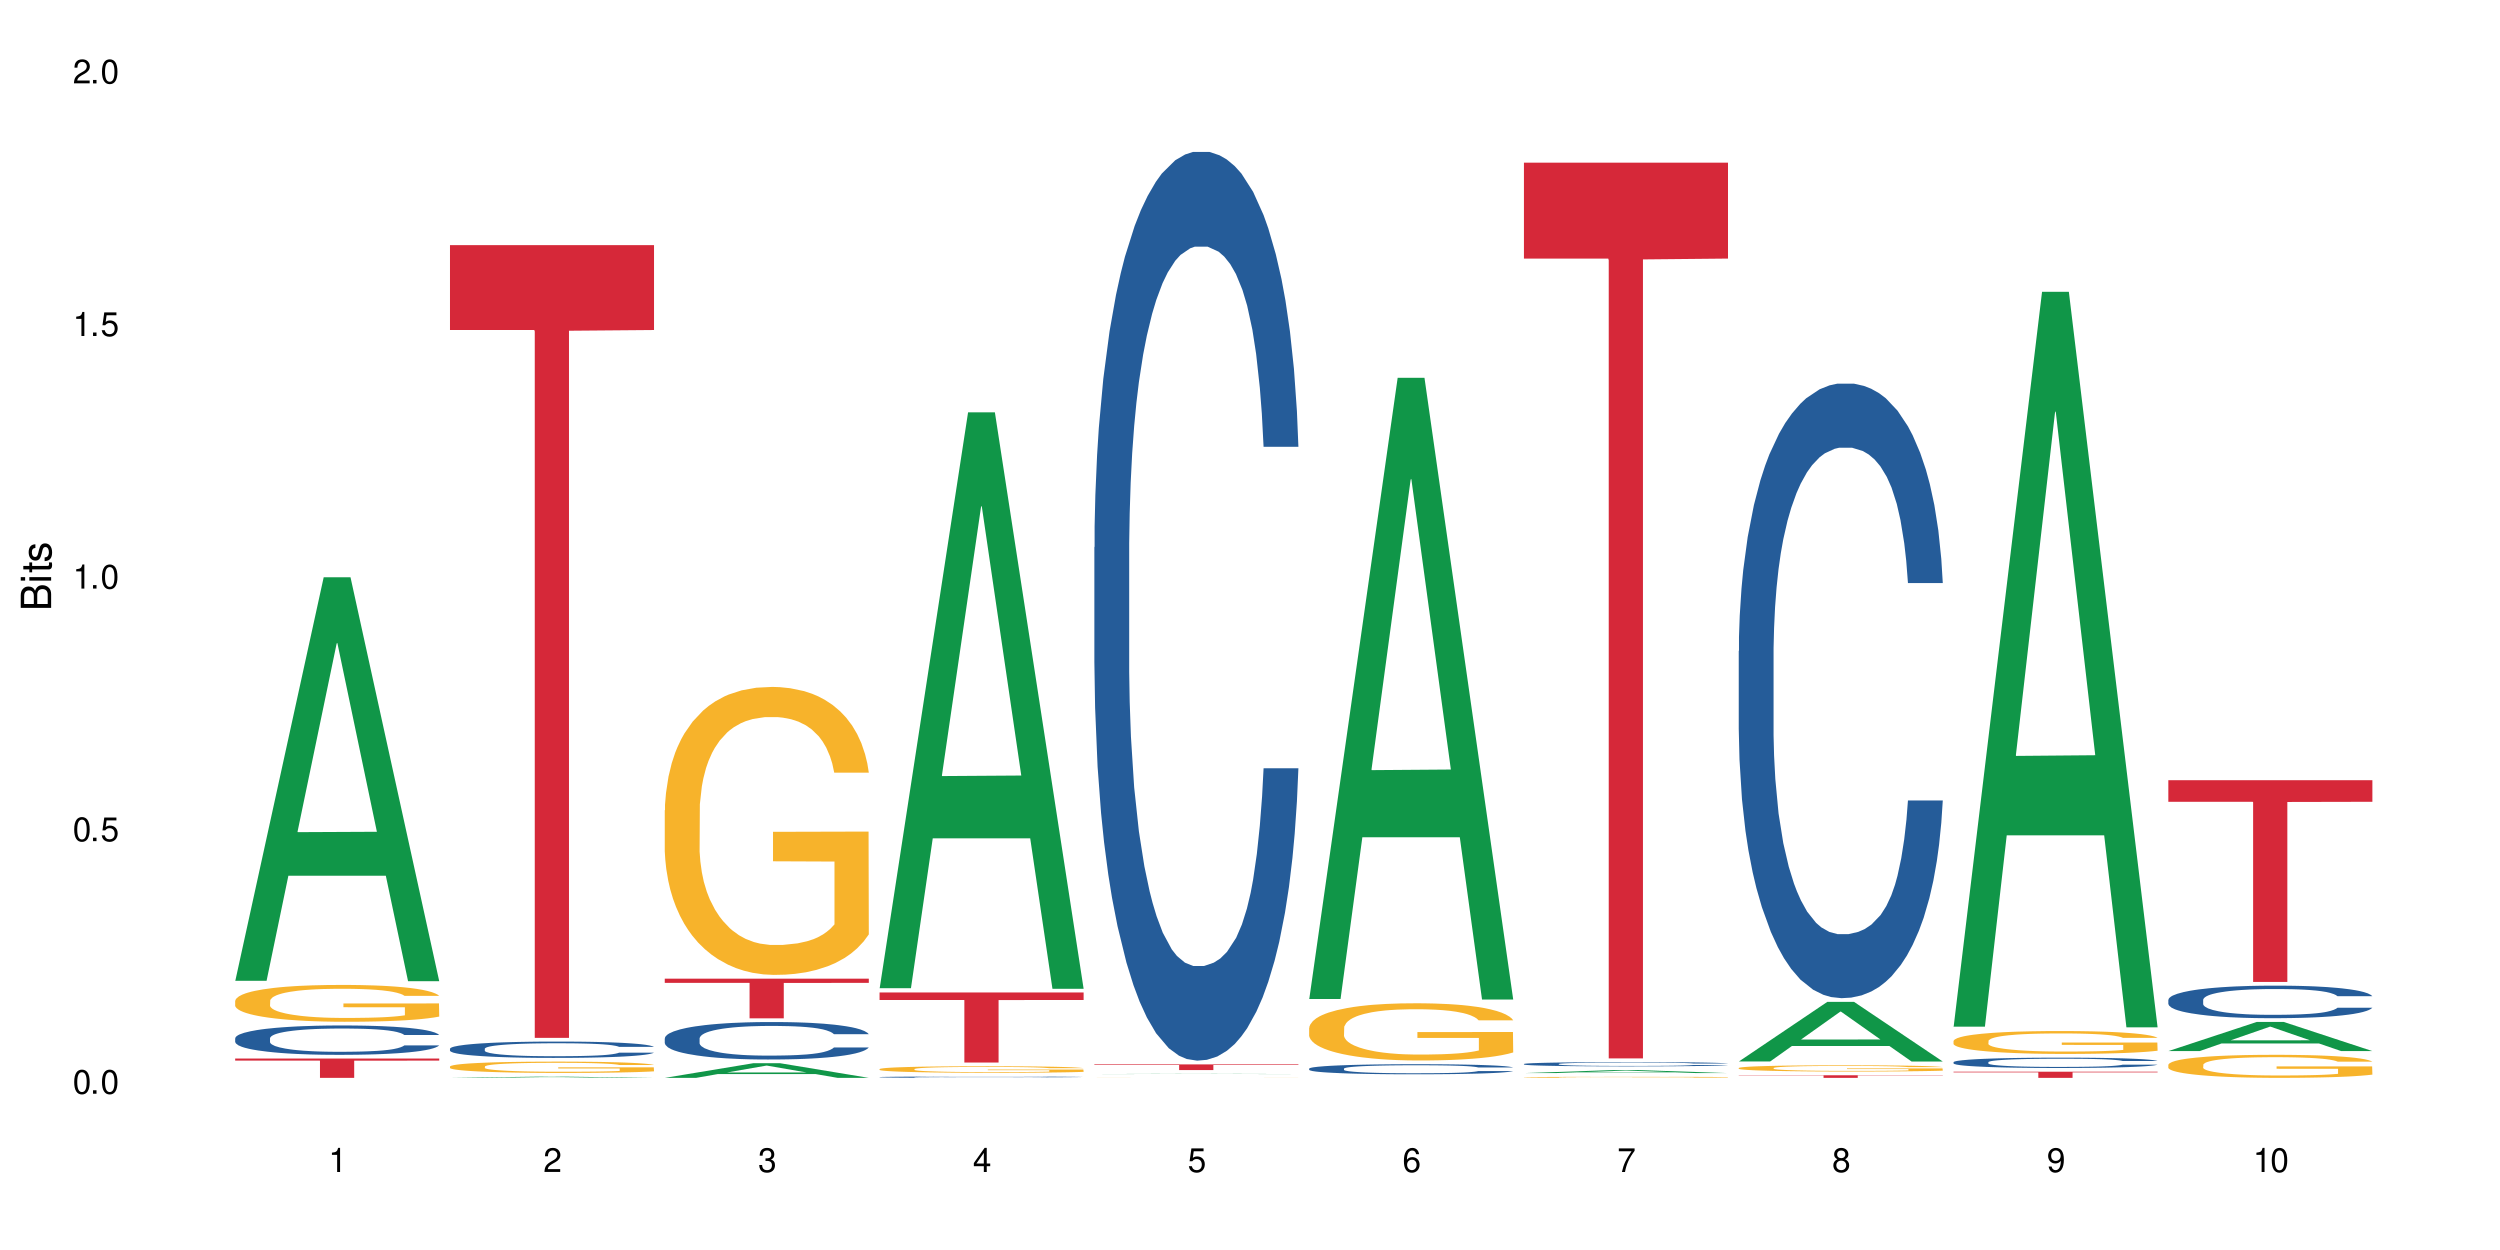 <?xml version="1.0" encoding="UTF-8"?>
<svg xmlns="http://www.w3.org/2000/svg" xmlns:xlink="http://www.w3.org/1999/xlink" width="720" height="360" viewBox="0 0 720 360">
<defs>
<g>
<g id="glyph-0-0">
</g>
<g id="glyph-0-1">
<path d="M 2.641 -6.938 C 2 -6.938 1.422 -6.656 1.078 -6.172 C 0.641 -5.562 0.406 -4.641 0.406 -3.359 C 0.406 -1.016 1.188 0.219 2.641 0.219 C 4.078 0.219 4.859 -1.016 4.859 -3.297 C 4.859 -4.641 4.656 -5.547 4.203 -6.172 C 3.844 -6.656 3.281 -6.938 2.641 -6.938 Z M 2.641 -6.188 C 3.547 -6.188 4 -5.25 4 -3.375 C 4 -1.406 3.562 -0.484 2.625 -0.484 C 1.734 -0.484 1.281 -1.438 1.281 -3.344 C 1.281 -5.25 1.734 -6.188 2.641 -6.188 Z M 2.641 -6.188 "/>
</g>
<g id="glyph-0-2">
<path d="M 1.828 -1 L 0.828 -1 L 0.828 0 L 1.828 0 Z M 1.828 -1 "/>
</g>
<g id="glyph-0-3">
<path d="M 4.562 -6.797 L 1.062 -6.797 L 0.547 -3.094 L 1.328 -3.094 C 1.719 -3.562 2.047 -3.734 2.578 -3.734 C 3.484 -3.734 4.062 -3.109 4.062 -2.094 C 4.062 -1.125 3.484 -0.531 2.578 -0.531 C 1.828 -0.531 1.375 -0.906 1.188 -1.672 L 0.328 -1.672 C 0.453 -1.109 0.547 -0.844 0.75 -0.594 C 1.125 -0.078 1.828 0.219 2.594 0.219 C 3.969 0.219 4.922 -0.781 4.922 -2.219 C 4.922 -3.562 4.031 -4.484 2.719 -4.484 C 2.25 -4.484 1.859 -4.359 1.469 -4.062 L 1.734 -5.969 L 4.562 -5.969 Z M 4.562 -6.797 "/>
</g>
<g id="glyph-0-4">
<path d="M 2.484 -4.938 L 2.484 0 L 3.328 0 L 3.328 -6.938 L 2.766 -6.938 C 2.469 -5.875 2.281 -5.734 0.984 -5.562 L 0.984 -4.938 Z M 2.484 -4.938 "/>
</g>
<g id="glyph-0-5">
<path d="M 4.859 -0.828 L 1.281 -0.828 C 1.359 -1.406 1.672 -1.781 2.5 -2.281 L 3.469 -2.828 C 4.406 -3.344 4.906 -4.062 4.906 -4.906 C 4.906 -5.484 4.672 -6.031 4.266 -6.406 C 3.859 -6.766 3.375 -6.938 2.719 -6.938 C 1.859 -6.938 1.219 -6.625 0.844 -6.031 C 0.609 -5.672 0.5 -5.234 0.484 -4.531 L 1.328 -4.531 C 1.359 -5.016 1.406 -5.281 1.531 -5.516 C 1.75 -5.938 2.188 -6.203 2.703 -6.203 C 3.469 -6.203 4.031 -5.641 4.031 -4.891 C 4.031 -4.344 3.719 -3.859 3.125 -3.516 L 2.234 -3 C 0.812 -2.172 0.406 -1.531 0.328 -0.016 L 4.859 -0.016 Z M 4.859 -0.828 "/>
</g>
<g id="glyph-0-6">
<path d="M 2.125 -3.188 L 2.578 -3.188 C 3.5 -3.188 3.984 -2.766 3.984 -1.922 C 3.984 -1.062 3.469 -0.531 2.594 -0.531 C 1.656 -0.531 1.203 -1 1.156 -2.016 L 0.312 -2.016 C 0.344 -1.453 0.438 -1.094 0.609 -0.781 C 0.953 -0.109 1.625 0.219 2.547 0.219 C 3.953 0.219 4.859 -0.625 4.859 -1.938 C 4.859 -2.828 4.516 -3.297 3.703 -3.594 C 4.344 -3.844 4.656 -4.328 4.656 -5.031 C 4.656 -6.219 3.875 -6.938 2.578 -6.938 C 1.203 -6.938 0.484 -6.172 0.453 -4.703 L 1.297 -4.703 C 1.312 -5.125 1.344 -5.359 1.453 -5.578 C 1.641 -5.969 2.062 -6.203 2.594 -6.203 C 3.344 -6.203 3.797 -5.75 3.797 -5 C 3.797 -4.516 3.609 -4.219 3.25 -4.047 C 3.016 -3.953 2.703 -3.922 2.125 -3.906 Z M 2.125 -3.188 "/>
</g>
<g id="glyph-0-7">
<path d="M 3.141 -1.672 L 3.141 0 L 3.984 0 L 3.984 -1.672 L 4.984 -1.672 L 4.984 -2.438 L 3.984 -2.438 L 3.984 -6.938 L 3.359 -6.938 L 0.266 -2.578 L 0.266 -1.672 Z M 3.141 -2.438 L 1 -2.438 L 3.141 -5.5 Z M 3.141 -2.438 "/>
</g>
<g id="glyph-0-8">
<path d="M 4.781 -5.125 C 4.609 -6.266 3.891 -6.938 2.844 -6.938 C 2.094 -6.938 1.422 -6.578 1.031 -5.953 C 0.594 -5.266 0.406 -4.422 0.406 -3.172 C 0.406 -2 0.578 -1.25 0.984 -0.641 C 1.359 -0.078 1.953 0.219 2.703 0.219 C 3.984 0.219 4.922 -0.75 4.922 -2.094 C 4.922 -3.375 4.062 -4.281 2.844 -4.281 C 2.172 -4.281 1.641 -4.031 1.281 -3.516 C 1.281 -5.234 1.828 -6.188 2.797 -6.188 C 3.391 -6.188 3.797 -5.797 3.938 -5.125 Z M 2.734 -3.531 C 3.547 -3.531 4.062 -2.953 4.062 -2.031 C 4.062 -1.156 3.484 -0.531 2.703 -0.531 C 1.922 -0.531 1.328 -1.188 1.328 -2.078 C 1.328 -2.938 1.906 -3.531 2.734 -3.531 Z M 2.734 -3.531 "/>
</g>
<g id="glyph-0-9">
<path d="M 4.984 -6.797 L 0.438 -6.797 L 0.438 -5.969 L 4.109 -5.969 C 2.5 -3.656 1.828 -2.234 1.328 0 L 2.219 0 C 2.594 -2.172 3.453 -4.047 4.984 -6.094 Z M 4.984 -6.797 "/>
</g>
<g id="glyph-0-10">
<path d="M 3.75 -3.656 C 4.469 -4.094 4.688 -4.438 4.688 -5.078 C 4.688 -6.172 3.844 -6.938 2.641 -6.938 C 1.438 -6.938 0.594 -6.172 0.594 -5.094 C 0.594 -4.438 0.812 -4.094 1.516 -3.656 C 0.734 -3.266 0.359 -2.703 0.359 -1.922 C 0.359 -0.656 1.281 0.219 2.641 0.219 C 3.984 0.219 4.922 -0.656 4.922 -1.922 C 4.922 -2.703 4.531 -3.266 3.75 -3.656 Z M 2.641 -6.188 C 3.359 -6.188 3.812 -5.75 3.812 -5.062 C 3.812 -4.406 3.344 -3.984 2.641 -3.984 C 1.922 -3.984 1.453 -4.406 1.453 -5.078 C 1.453 -5.75 1.922 -6.188 2.641 -6.188 Z M 2.641 -3.266 C 3.484 -3.266 4.062 -2.719 4.062 -1.906 C 4.062 -1.078 3.484 -0.531 2.625 -0.531 C 1.797 -0.531 1.219 -1.094 1.219 -1.906 C 1.219 -2.719 1.781 -3.266 2.641 -3.266 Z M 2.641 -3.266 "/>
</g>
<g id="glyph-0-11">
<path d="M 0.516 -1.578 C 0.672 -0.453 1.406 0.219 2.438 0.219 C 3.188 0.219 3.859 -0.141 4.266 -0.766 C 4.688 -1.453 4.891 -2.297 4.891 -3.547 C 4.891 -4.719 4.703 -5.453 4.312 -6.078 C 3.938 -6.641 3.344 -6.938 2.594 -6.938 C 1.297 -6.938 0.359 -5.969 0.359 -4.625 C 0.359 -3.344 1.234 -2.453 2.453 -2.453 C 3.094 -2.453 3.578 -2.672 4.016 -3.203 C 4 -1.484 3.469 -0.531 2.5 -0.531 C 1.906 -0.531 1.484 -0.906 1.359 -1.578 Z M 2.578 -6.203 C 3.375 -6.203 3.969 -5.531 3.969 -4.641 C 3.969 -3.797 3.391 -3.188 2.547 -3.188 C 1.734 -3.188 1.234 -3.766 1.234 -4.688 C 1.234 -5.562 1.797 -6.203 2.578 -6.203 Z M 2.578 -6.203 "/>
</g>
<g id="glyph-1-0">
</g>
<g id="glyph-1-1">
<path d="M 0 -0.953 L 0 -4.891 C 0 -5.719 -0.234 -6.344 -0.734 -6.797 C -1.188 -7.234 -1.812 -7.469 -2.5 -7.469 C -3.547 -7.469 -4.188 -7 -4.625 -5.875 C -4.984 -6.688 -5.625 -7.094 -6.531 -7.094 C -7.172 -7.094 -7.734 -6.859 -8.141 -6.391 C -8.562 -5.922 -8.75 -5.344 -8.75 -4.5 L -8.75 -0.953 Z M -4.984 -2.062 L -7.766 -2.062 L -7.766 -4.219 C -7.766 -4.844 -7.688 -5.203 -7.453 -5.5 C -7.219 -5.812 -6.859 -5.969 -6.375 -5.969 C -5.891 -5.969 -5.531 -5.812 -5.297 -5.5 C -5.062 -5.203 -4.984 -4.844 -4.984 -4.219 Z M -0.984 -2.062 L -4 -2.062 L -4 -4.781 C -4 -5.766 -3.438 -6.359 -2.484 -6.359 C -1.547 -6.359 -0.984 -5.766 -0.984 -4.781 Z M -0.984 -2.062 "/>
</g>
<g id="glyph-1-2">
<path d="M -6.281 -1.797 L -6.281 -0.797 L 0 -0.797 L 0 -1.797 Z M -8.75 -1.797 L -8.75 -0.797 L -7.484 -0.797 L -7.484 -1.797 Z M -8.75 -1.797 "/>
</g>
<g id="glyph-1-3">
<path d="M -6.281 -3.047 L -6.281 -2.016 L -8.016 -2.016 L -8.016 -1.016 L -6.281 -1.016 L -6.281 -0.172 L -5.469 -0.172 L -5.469 -1.016 L -0.719 -1.016 C -0.078 -1.016 0.281 -1.453 0.281 -2.234 C 0.281 -2.5 0.25 -2.719 0.188 -3.047 L -0.641 -3.047 C -0.609 -2.906 -0.594 -2.766 -0.594 -2.562 C -0.594 -2.141 -0.719 -2.016 -1.156 -2.016 L -5.469 -2.016 L -5.469 -3.047 Z M -6.281 -3.047 "/>
</g>
<g id="glyph-1-4">
<path d="M -4.531 -5.25 C -5.766 -5.25 -6.469 -4.422 -6.469 -2.969 C -6.469 -1.516 -5.719 -0.562 -4.547 -0.562 C -3.562 -0.562 -3.094 -1.062 -2.734 -2.562 L -2.516 -3.484 C -2.344 -4.188 -2.094 -4.469 -1.641 -4.469 C -1.047 -4.469 -0.641 -3.875 -0.641 -3 C -0.641 -2.453 -0.797 -2 -1.062 -1.75 C -1.25 -1.594 -1.422 -1.531 -1.875 -1.469 L -1.875 -0.406 C -0.422 -0.453 0.281 -1.266 0.281 -2.922 C 0.281 -4.5 -0.5 -5.516 -1.719 -5.516 C -2.656 -5.516 -3.172 -4.984 -3.469 -3.734 L -3.703 -2.766 C -3.891 -1.953 -4.156 -1.609 -4.594 -1.609 C -5.188 -1.609 -5.547 -2.125 -5.547 -2.938 C -5.547 -3.75 -5.203 -4.172 -4.531 -4.203 Z M -4.531 -5.25 "/>
</g>
</g>
</defs>
<rect x="-72" y="-36" width="864" height="432" fill="rgb(100%, 100%, 100%)" fill-opacity="1"/>
<path fill-rule="nonzero" fill="rgb(6.275%, 58.824%, 28.235%)" fill-opacity="1" d="M 67.73 282.477 L 67.793 282.367 L 93.223 166.254 L 100.945 166.254 L 126.5 282.586 L 117.52 282.586 L 111.117 252.219 L 83.051 252.219 L 76.773 282.477 L 67.73 282.477 L 85.75 239.66 L 108.543 239.551 L 97.176 185.262 L 97.051 185.152 L 96.926 185.48 L 85.688 239.551 L 85.75 239.66 Z M 67.73 282.477 "/>
<path fill-rule="nonzero" fill="rgb(14.51%, 36.078%, 60%)" fill-opacity="1" d="M 67.73 299.02 L 67.801 299.012 L 67.801 298.824 L 68.02 298.531 L 68.52 298.16 L 69.02 297.906 L 70.312 297.449 L 72.102 297.012 L 73.965 296.668 L 75.328 296.469 L 76.547 296.312 L 79.34 296.027 L 81.133 295.883 L 83.066 295.75 L 85.434 295.617 L 87.152 295.543 L 91.023 295.418 L 93.891 295.363 L 96.113 295.34 L 100.914 295.34 L 103.781 295.371 L 105.859 295.41 L 108.152 295.473 L 110.086 295.543 L 113.457 295.711 L 116.465 295.93 L 117.828 296.051 L 119.977 296.293 L 121.625 296.523 L 122.773 296.723 L 124.062 297.012 L 125.207 297.359 L 126.07 297.75 L 126.5 298.086 L 116.465 298.086 L 115.965 297.773 L 115.391 297.535 L 114.316 297.219 L 113.238 296.996 L 111.734 296.77 L 110.375 296.625 L 108.512 296.477 L 106.863 296.383 L 105.141 296.312 L 103.492 296.27 L 100.34 296.223 L 96.684 296.223 L 95.324 296.238 L 92.527 296.301 L 91.023 296.352 L 88.871 296.461 L 87.367 296.562 L 85.578 296.715 L 84.359 296.848 L 82.852 297.047 L 81.777 297.227 L 80.559 297.48 L 79.844 297.676 L 79.199 297.891 L 78.625 298.145 L 78.195 298.418 L 77.906 298.703 L 77.766 298.98 L 77.766 300.18 L 77.906 300.457 L 78.266 300.781 L 79.199 301.254 L 80.559 301.66 L 82.137 301.988 L 83.641 302.219 L 84.5 302.328 L 85.648 302.449 L 87.441 302.605 L 90.02 302.758 L 91.523 302.82 L 93.816 302.883 L 96.184 302.914 L 99.336 302.914 L 102.133 302.883 L 103.996 302.844 L 105.93 302.781 L 108.582 302.652 L 110.23 302.527 L 111.664 302.379 L 112.738 302.234 L 113.457 302.109 L 114.531 301.871 L 115.391 301.609 L 116.035 301.336 L 116.465 301.074 L 126.5 301.074 L 126.07 301.383 L 125.422 301.684 L 124.777 301.91 L 123.777 302.18 L 122.629 302.418 L 120.98 302.691 L 119.617 302.867 L 117.828 303.062 L 116.18 303.207 L 114.387 303.34 L 111.734 303.492 L 110.016 303.57 L 108.152 303.641 L 105.93 303.703 L 103.137 303.758 L 100.125 303.789 L 97.328 303.797 L 94.32 303.781 L 92.098 303.75 L 89.16 303.68 L 85.504 303.539 L 82.852 303.395 L 80.773 303.246 L 78.984 303.09 L 76.977 302.883 L 74.395 302.543 L 72.82 302.281 L 71.746 302.062 L 70.527 301.762 L 69.664 301.492 L 68.664 301.059 L 67.945 300.512 L 67.73 300.086 Z M 67.73 299.02 "/>
<path fill-rule="nonzero" fill="rgb(96.863%, 70.196%, 16.863%)" fill-opacity="1" d="M 67.73 288.203 L 67.801 288.195 L 67.801 288 L 68.09 287.562 L 68.805 286.961 L 69.738 286.469 L 70.742 286.082 L 71.387 285.879 L 72.461 285.586 L 73.395 285.375 L 75.758 284.938 L 78.77 284.531 L 80.418 284.355 L 82.281 284.191 L 84.93 284.008 L 86.148 283.938 L 89.875 283.785 L 94.105 283.688 L 98.762 283.656 L 100.914 283.668 L 103.852 283.707 L 107.863 283.812 L 110.16 283.91 L 111.949 284.008 L 113.812 284.133 L 116.105 284.328 L 118.258 284.559 L 119.977 284.793 L 121.695 285.082 L 123.129 285.395 L 124.348 285.73 L 125.422 286.141 L 126.07 286.477 L 126.5 286.816 L 116.535 286.816 L 115.965 286.477 L 115.32 286.215 L 114.242 285.898 L 113.168 285.664 L 112.094 285.48 L 110.086 285.227 L 108.367 285.074 L 106.215 284.938 L 104.137 284.852 L 101.773 284.793 L 100.34 284.773 L 96.543 284.773 L 93.102 284.84 L 91.094 284.918 L 89.66 284.996 L 87.656 285.141 L 86.438 285.258 L 85.719 285.336 L 83.57 285.637 L 82.137 285.906 L 81.348 286.09 L 80.344 286.383 L 79.629 286.645 L 78.84 287.031 L 78.41 287.32 L 77.836 287.98 L 77.766 289.727 L 77.98 290.094 L 78.41 290.492 L 78.984 290.84 L 79.844 291.207 L 80.703 291.488 L 82.207 291.867 L 83.496 292.117 L 84.5 292.281 L 86.438 292.543 L 87.227 292.633 L 89.09 292.805 L 91.023 292.941 L 93.387 293.059 L 95.18 293.117 L 98.047 293.164 L 101.703 293.164 L 106 293.105 L 108.727 293.031 L 110.59 292.953 L 111.809 292.883 L 113.312 292.777 L 114.387 292.68 L 115.391 292.574 L 116.609 292.41 L 116.609 290.094 L 98.906 290.082 L 98.906 288.996 L 126.426 288.988 L 126.5 292.777 L 124.992 293.039 L 123.129 293.289 L 121.34 293.484 L 119.477 293.648 L 116.824 293.832 L 114.672 293.949 L 111.375 294.086 L 108.367 294.172 L 105.215 294.23 L 102.418 294.262 L 99.121 294.27 L 96.184 294.25 L 93.031 294.191 L 90.52 294.113 L 88.227 294.02 L 85.934 293.891 L 83.066 293.688 L 81.203 293.523 L 79.27 293.32 L 77.336 293.078 L 75.613 292.816 L 74.469 292.613 L 73.32 292.379 L 72.102 292.09 L 70.957 291.762 L 70.098 291.461 L 69.309 291.121 L 68.734 290.801 L 68.16 290.363 L 67.875 290.016 L 67.73 289.715 Z M 67.73 288.203 "/>
<path fill-rule="nonzero" fill="rgb(83.922%, 15.686%, 22.353%)" fill-opacity="1" d="M 67.73 304.867 L 126.5 304.867 L 126.5 305.461 L 102.008 305.465 L 102.008 310.426 L 92.152 310.426 L 92.152 305.473 L 92.008 305.461 L 67.73 305.461 Z M 67.73 304.867 "/>
<path fill-rule="nonzero" fill="rgb(6.275%, 58.824%, 28.235%)" fill-opacity="1" d="M 129.594 310.426 L 129.656 310.426 L 155.082 310.074 L 162.805 310.074 L 188.359 310.426 L 179.383 310.426 L 172.977 310.336 L 144.91 310.336 L 138.633 310.426 L 129.594 310.426 L 147.613 310.297 L 170.402 310.297 L 159.039 310.133 L 158.789 310.133 L 147.547 310.297 L 147.613 310.297 Z M 129.594 310.426 "/>
<path fill-rule="nonzero" fill="rgb(14.51%, 36.078%, 60%)" fill-opacity="1" d="M 129.594 302.02 L 129.664 302.016 L 129.664 301.914 L 129.879 301.75 L 130.379 301.543 L 130.883 301.402 L 132.172 301.148 L 133.965 300.902 L 135.828 300.711 L 137.188 300.602 L 138.406 300.516 L 141.203 300.355 L 142.992 300.273 L 144.93 300.199 L 147.293 300.129 L 149.016 300.086 L 152.883 300.016 L 155.75 299.984 L 157.973 299.973 L 162.773 299.973 L 165.641 299.992 L 167.719 300.012 L 170.012 300.047 L 171.949 300.086 L 175.316 300.18 L 178.324 300.301 L 179.688 300.367 L 181.836 300.504 L 183.484 300.633 L 184.633 300.742 L 185.922 300.902 L 187.07 301.094 L 187.93 301.316 L 188.359 301.5 L 178.324 301.5 L 177.824 301.328 L 177.25 301.195 L 176.176 301.02 L 175.102 300.895 L 173.598 300.77 L 172.234 300.688 L 170.371 300.605 L 168.723 300.555 L 167.004 300.516 L 165.355 300.488 L 162.199 300.465 L 158.547 300.465 L 157.184 300.473 L 154.391 300.508 L 152.883 300.535 L 150.734 300.598 L 149.23 300.652 L 147.438 300.738 L 146.219 300.812 L 144.715 300.922 L 143.641 301.023 L 142.422 301.164 L 141.703 301.273 L 141.059 301.391 L 140.484 301.535 L 140.055 301.684 L 139.77 301.844 L 139.625 302 L 139.625 302.664 L 139.77 302.82 L 140.129 303 L 141.059 303.262 L 142.422 303.492 L 143.996 303.672 L 145.504 303.801 L 146.363 303.859 L 147.508 303.93 L 149.301 304.016 L 151.879 304.102 L 153.387 304.137 L 155.68 304.168 L 158.043 304.188 L 161.199 304.188 L 163.992 304.168 L 165.855 304.148 L 167.789 304.113 L 170.441 304.039 L 172.09 303.973 L 173.523 303.891 L 174.598 303.809 L 175.316 303.738 L 176.391 303.605 L 177.25 303.461 L 177.895 303.309 L 178.324 303.164 L 188.359 303.164 L 187.93 303.336 L 187.285 303.504 L 186.641 303.629 L 185.637 303.777 L 184.488 303.91 L 182.84 304.062 L 181.48 304.16 L 179.688 304.27 L 178.039 304.352 L 176.246 304.422 L 173.598 304.508 L 171.875 304.551 L 170.012 304.59 L 167.789 304.625 L 164.996 304.656 L 161.984 304.672 L 159.191 304.676 L 156.18 304.668 L 153.957 304.652 L 151.02 304.613 L 147.367 304.535 L 144.715 304.453 L 142.637 304.371 L 140.844 304.285 L 138.836 304.168 L 136.258 303.98 L 134.68 303.836 L 133.605 303.715 L 132.387 303.547 L 131.527 303.395 L 130.523 303.156 L 129.809 302.852 L 129.594 302.613 Z M 129.594 302.02 "/>
<path fill-rule="nonzero" fill="rgb(96.863%, 70.196%, 16.863%)" fill-opacity="1" d="M 129.594 307.145 L 129.664 307.141 L 129.664 307.082 L 129.949 306.945 L 130.668 306.762 L 131.598 306.609 L 132.602 306.492 L 133.246 306.43 L 134.32 306.34 L 135.254 306.273 L 137.617 306.141 L 140.629 306.016 L 142.277 305.961 L 144.141 305.91 L 146.793 305.855 L 148.012 305.836 L 151.738 305.785 L 155.965 305.758 L 160.625 305.746 L 162.773 305.75 L 165.711 305.762 L 169.727 305.797 L 172.02 305.824 L 173.812 305.855 L 175.676 305.895 L 177.969 305.953 L 180.117 306.023 L 181.836 306.098 L 183.559 306.184 L 184.992 306.281 L 186.211 306.383 L 187.285 306.508 L 187.93 306.613 L 188.359 306.719 L 178.398 306.719 L 177.824 306.613 L 177.18 306.531 L 176.105 306.434 L 175.031 306.363 L 173.953 306.309 L 171.949 306.23 L 170.227 306.184 L 168.078 306.141 L 166 306.113 L 163.633 306.098 L 162.199 306.09 L 158.402 306.09 L 154.961 306.109 L 152.957 306.133 L 151.523 306.16 L 149.516 306.203 L 148.297 306.238 L 147.582 306.262 L 145.43 306.355 L 143.996 306.438 L 143.207 306.496 L 142.207 306.582 L 141.488 306.664 L 140.699 306.781 L 140.27 306.871 L 139.695 307.074 L 139.625 307.609 L 139.84 307.723 L 140.27 307.844 L 140.844 307.953 L 141.703 308.066 L 142.562 308.152 L 144.07 308.266 L 145.359 308.344 L 146.363 308.395 L 148.297 308.477 L 149.086 308.504 L 150.949 308.555 L 152.883 308.598 L 155.25 308.633 L 157.039 308.652 L 159.906 308.664 L 163.562 308.664 L 167.863 308.648 L 170.586 308.625 L 172.449 308.602 L 173.668 308.578 L 175.172 308.547 L 176.246 308.516 L 177.25 308.484 L 178.469 308.434 L 178.469 307.723 L 160.766 307.719 L 160.766 307.387 L 188.289 307.383 L 188.359 308.547 L 186.855 308.629 L 184.992 308.703 L 183.199 308.766 L 181.336 308.812 L 178.684 308.871 L 176.535 308.906 L 173.238 308.949 L 170.227 308.977 L 167.074 308.992 L 164.277 309 L 160.984 309.004 L 158.043 309 L 154.891 308.98 L 152.383 308.957 L 150.09 308.926 L 147.797 308.891 L 144.93 308.828 L 143.066 308.777 L 141.129 308.715 L 139.195 308.641 L 137.477 308.559 L 136.328 308.496 L 135.184 308.426 L 133.965 308.336 L 132.816 308.234 L 131.957 308.141 L 131.168 308.039 L 130.594 307.941 L 130.023 307.805 L 129.734 307.699 L 129.594 307.605 Z M 129.594 307.145 "/>
<path fill-rule="nonzero" fill="rgb(83.922%, 15.686%, 22.353%)" fill-opacity="1" d="M 129.594 70.605 L 188.359 70.605 L 188.359 95.043 L 163.867 95.254 L 163.867 298.902 L 154.012 298.902 L 154.012 95.469 L 153.871 95.043 L 129.594 95.043 Z M 129.594 70.605 "/>
<path fill-rule="nonzero" fill="rgb(6.275%, 58.824%, 28.235%)" fill-opacity="1" d="M 191.453 310.422 L 191.516 310.418 L 216.945 306.207 L 224.668 306.207 L 250.219 310.426 L 241.242 310.426 L 234.84 309.324 L 206.773 309.324 L 200.492 310.422 L 191.453 310.422 L 209.473 308.867 L 232.266 308.863 L 220.898 306.898 L 220.773 306.895 L 220.648 306.906 L 209.41 308.863 L 209.473 308.867 Z M 191.453 310.422 "/>
<path fill-rule="nonzero" fill="rgb(14.51%, 36.078%, 60%)" fill-opacity="1" d="M 191.453 299.047 L 191.523 299.035 L 191.523 298.797 L 191.738 298.426 L 192.242 297.949 L 192.742 297.625 L 194.031 297.043 L 195.824 296.48 L 197.688 296.047 L 199.051 295.793 L 200.27 295.594 L 203.062 295.23 L 204.855 295.043 L 206.789 294.875 L 209.156 294.707 L 210.875 294.609 L 214.746 294.453 L 217.613 294.383 L 219.832 294.352 L 224.637 294.352 L 227.5 294.391 L 229.582 294.441 L 231.875 294.52 L 233.809 294.609 L 237.176 294.824 L 240.188 295.102 L 241.547 295.262 L 243.699 295.566 L 245.348 295.859 L 246.492 296.117 L 247.785 296.48 L 248.93 296.926 L 249.789 297.43 L 250.219 297.852 L 240.188 297.852 L 239.684 297.457 L 239.113 297.152 L 238.035 296.75 L 236.961 296.461 L 235.457 296.176 L 234.094 295.988 L 232.23 295.801 L 230.582 295.684 L 228.863 295.594 L 227.215 295.535 L 224.062 295.477 L 220.406 295.477 L 219.043 295.496 L 216.25 295.574 L 214.746 295.645 L 212.594 295.781 L 211.09 295.91 L 209.297 296.109 L 208.078 296.273 L 206.574 296.531 L 205.5 296.758 L 204.281 297.082 L 203.566 297.328 L 202.918 297.605 L 202.348 297.93 L 201.918 298.277 L 201.629 298.641 L 201.484 298.996 L 201.484 300.523 L 201.629 300.879 L 201.988 301.293 L 202.918 301.895 L 204.281 302.418 L 205.859 302.832 L 207.363 303.125 L 208.223 303.266 L 209.371 303.422 L 211.16 303.617 L 213.742 303.816 L 215.246 303.895 L 217.539 303.973 L 219.906 304.012 L 223.059 304.012 L 225.852 303.973 L 227.715 303.926 L 229.652 303.848 L 232.305 303.68 L 233.953 303.52 L 235.387 303.332 L 236.461 303.145 L 237.176 302.988 L 238.254 302.684 L 239.113 302.348 L 239.758 302.004 L 240.188 301.668 L 250.219 301.668 L 249.789 302.062 L 249.145 302.445 L 248.5 302.73 L 247.496 303.078 L 246.352 303.383 L 244.703 303.727 L 243.34 303.953 L 241.547 304.199 L 239.898 304.387 L 238.109 304.555 L 235.457 304.754 L 233.738 304.852 L 231.875 304.941 L 229.652 305.02 L 226.855 305.086 L 223.848 305.129 L 221.051 305.137 L 218.043 305.117 L 215.82 305.078 L 212.883 304.988 L 209.227 304.812 L 206.574 304.625 L 204.496 304.438 L 202.703 304.238 L 200.699 303.973 L 198.117 303.539 L 196.543 303.203 L 195.465 302.93 L 194.246 302.543 L 193.387 302.199 L 192.383 301.648 L 191.668 300.949 L 191.453 300.406 Z M 191.453 299.047 "/>
<path fill-rule="nonzero" fill="rgb(96.863%, 70.196%, 16.863%)" fill-opacity="1" d="M 191.453 233.355 L 191.523 233.281 L 191.523 231.766 L 191.812 228.355 L 192.527 223.66 L 193.461 219.797 L 194.461 216.766 L 195.109 215.176 L 196.184 212.902 L 197.113 211.238 L 199.48 207.828 L 202.488 204.648 L 204.137 203.285 L 206 201.996 L 208.652 200.559 L 209.871 200.027 L 213.598 198.816 L 217.828 198.059 L 222.484 197.828 L 224.637 197.906 L 227.574 198.207 L 231.586 199.043 L 233.879 199.801 L 235.672 200.559 L 237.535 201.543 L 239.828 203.055 L 241.98 204.875 L 243.699 206.691 L 245.418 208.965 L 246.852 211.391 L 248.07 214.039 L 249.145 217.223 L 249.789 219.871 L 250.219 222.523 L 240.258 222.523 L 239.684 219.871 L 239.039 217.828 L 237.965 215.328 L 236.891 213.512 L 235.816 212.07 L 233.809 210.102 L 232.09 208.891 L 229.938 207.828 L 227.859 207.148 L 225.496 206.691 L 224.062 206.539 L 220.262 206.539 L 216.824 207.07 L 214.816 207.676 L 213.383 208.281 L 211.375 209.418 L 210.156 210.328 L 209.441 210.934 L 207.293 213.281 L 205.859 215.402 L 205.07 216.844 L 204.066 219.117 L 203.348 221.16 L 202.562 224.191 L 202.133 226.465 L 201.559 231.613 L 201.484 245.25 L 201.703 248.129 L 202.133 251.234 L 202.703 253.961 L 203.566 256.84 L 204.426 259.035 L 205.93 261.988 L 207.219 263.957 L 208.223 265.246 L 210.156 267.293 L 210.945 267.973 L 212.809 269.336 L 214.746 270.398 L 217.109 271.305 L 218.902 271.762 L 221.77 272.141 L 225.422 272.141 L 229.723 271.684 L 232.445 271.078 L 234.309 270.473 L 235.527 269.941 L 237.035 269.109 L 238.109 268.352 L 239.113 267.52 L 240.332 266.23 L 240.332 248.129 L 222.629 248.051 L 222.629 239.566 L 250.148 239.492 L 250.219 269.109 L 248.715 271.156 L 246.852 273.125 L 245.059 274.641 L 243.195 275.926 L 240.547 277.367 L 238.395 278.277 L 235.098 279.336 L 232.09 280.02 L 228.934 280.473 L 226.141 280.699 L 222.844 280.773 L 219.906 280.625 L 216.75 280.168 L 214.242 279.562 L 211.949 278.805 L 209.656 277.82 L 206.789 276.23 L 204.926 274.941 L 202.992 273.352 L 201.055 271.457 L 199.336 269.414 L 198.191 267.82 L 197.043 266.004 L 195.824 263.73 L 194.68 261.156 L 193.816 258.809 L 193.031 256.156 L 192.457 253.656 L 191.883 250.25 L 191.598 247.52 L 191.453 245.172 Z M 191.453 233.355 "/>
<path fill-rule="nonzero" fill="rgb(83.922%, 15.686%, 22.353%)" fill-opacity="1" d="M 191.453 281.848 L 250.219 281.848 L 250.219 283.07 L 225.727 283.082 L 225.727 293.281 L 215.875 293.281 L 215.875 283.09 L 215.73 283.07 L 191.453 283.07 Z M 191.453 281.848 "/>
<path fill-rule="nonzero" fill="rgb(6.275%, 58.824%, 28.235%)" fill-opacity="1" d="M 253.312 284.609 L 253.375 284.453 L 278.805 118.758 L 286.527 118.758 L 312.082 284.766 L 303.102 284.766 L 296.699 241.434 L 268.633 241.434 L 262.355 284.609 L 253.312 284.609 L 271.332 223.508 L 294.125 223.352 L 282.762 145.883 L 282.633 145.727 L 282.508 146.195 L 271.27 223.352 L 271.332 223.508 Z M 253.312 284.609 "/>
<path fill-rule="nonzero" fill="rgb(14.51%, 36.078%, 60%)" fill-opacity="1" d="M 253.312 310.203 L 253.387 310.203 L 253.387 310.195 L 253.602 310.18 L 254.102 310.164 L 254.605 310.152 L 255.895 310.133 L 257.684 310.109 L 259.547 310.094 L 260.91 310.086 L 262.129 310.078 L 264.922 310.066 L 266.715 310.059 L 268.652 310.051 L 271.016 310.047 L 272.734 310.043 L 276.605 310.035 L 291.441 310.035 L 293.734 310.039 L 295.668 310.043 L 299.039 310.051 L 302.047 310.062 L 303.41 310.066 L 305.559 310.078 L 307.207 310.09 L 308.355 310.098 L 309.645 310.109 L 310.793 310.125 L 311.652 310.145 L 312.082 310.16 L 302.047 310.16 L 301.547 310.145 L 300.973 310.137 L 299.898 310.121 L 298.824 310.109 L 297.316 310.102 L 295.957 310.094 L 294.094 310.086 L 292.445 310.082 L 290.723 310.078 L 289.074 310.078 L 285.922 310.074 L 280.906 310.074 L 278.109 310.078 L 276.605 310.082 L 274.457 310.086 L 272.949 310.09 L 271.16 310.098 L 269.941 310.102 L 268.434 310.113 L 267.359 310.121 L 266.141 310.133 L 265.426 310.141 L 264.781 310.152 L 264.207 310.164 L 263.777 310.176 L 263.492 310.188 L 263.348 310.203 L 263.348 310.258 L 263.492 310.27 L 263.848 310.285 L 264.781 310.309 L 266.141 310.328 L 267.719 310.34 L 269.223 310.352 L 270.082 310.355 L 271.23 310.363 L 273.023 310.371 L 275.602 310.379 L 277.105 310.379 L 279.402 310.383 L 289.578 310.383 L 291.512 310.379 L 294.164 310.371 L 295.812 310.367 L 297.246 310.359 L 298.32 310.352 L 299.039 310.348 L 300.113 310.336 L 300.973 310.324 L 301.617 310.312 L 302.047 310.301 L 312.082 310.301 L 311.652 310.312 L 311.008 310.328 L 310.363 310.34 L 309.359 310.352 L 308.211 310.363 L 306.562 310.375 L 305.203 310.383 L 303.41 310.391 L 301.762 310.398 L 299.969 310.402 L 297.316 310.41 L 295.598 310.414 L 293.734 310.418 L 291.512 310.422 L 288.719 310.422 L 285.707 310.426 L 279.902 310.426 L 277.68 310.422 L 274.742 310.422 L 271.086 310.414 L 268.434 310.406 L 266.355 310.398 L 264.566 310.395 L 262.559 310.383 L 259.98 310.367 L 258.402 310.355 L 257.328 310.344 L 256.109 310.332 L 255.25 310.32 L 254.246 310.297 L 253.527 310.273 L 253.312 310.254 Z M 253.312 310.203 "/>
<path fill-rule="nonzero" fill="rgb(96.863%, 70.196%, 16.863%)" fill-opacity="1" d="M 253.312 307.883 L 253.387 307.883 L 253.387 307.848 L 253.672 307.77 L 254.387 307.664 L 255.32 307.574 L 256.324 307.508 L 256.969 307.469 L 258.043 307.418 L 258.977 307.383 L 261.34 307.305 L 264.352 307.23 L 266 307.199 L 267.863 307.172 L 270.516 307.137 L 271.73 307.125 L 275.461 307.098 L 279.688 307.082 L 284.348 307.074 L 286.496 307.078 L 289.434 307.086 L 293.449 307.105 L 295.742 307.121 L 297.531 307.137 L 299.395 307.16 L 301.691 307.195 L 303.84 307.234 L 305.559 307.277 L 307.281 307.328 L 308.715 307.383 L 309.93 307.445 L 311.008 307.516 L 311.652 307.578 L 312.082 307.637 L 302.121 307.637 L 301.547 307.578 L 300.902 307.531 L 299.824 307.473 L 298.75 307.434 L 297.676 307.398 L 295.668 307.355 L 293.949 307.328 L 291.801 307.305 L 289.723 307.289 L 287.355 307.277 L 285.922 307.273 L 282.125 307.273 L 278.684 307.285 L 276.676 307.301 L 275.242 307.312 L 273.238 307.34 L 272.02 307.359 L 271.301 307.375 L 269.152 307.426 L 267.719 307.477 L 266.93 307.508 L 265.926 307.559 L 265.211 307.605 L 264.422 307.676 L 263.992 307.727 L 263.418 307.844 L 263.348 308.156 L 263.562 308.219 L 263.992 308.289 L 264.566 308.352 L 265.426 308.418 L 266.285 308.469 L 267.789 308.535 L 269.082 308.578 L 270.082 308.609 L 272.02 308.656 L 272.809 308.672 L 274.672 308.703 L 276.605 308.727 L 278.973 308.746 L 280.762 308.758 L 283.629 308.766 L 287.285 308.766 L 291.586 308.754 L 294.309 308.742 L 296.172 308.727 L 297.391 308.715 L 298.895 308.695 L 299.969 308.68 L 300.973 308.66 L 302.191 308.633 L 302.191 308.219 L 284.488 308.219 L 284.488 308.023 L 312.008 308.023 L 312.082 308.695 L 310.578 308.742 L 308.715 308.789 L 306.922 308.824 L 305.059 308.852 L 302.406 308.887 L 300.258 308.906 L 296.961 308.93 L 293.949 308.945 L 290.797 308.957 L 288 308.961 L 281.766 308.961 L 278.613 308.949 L 276.105 308.934 L 273.812 308.918 L 271.516 308.895 L 268.652 308.859 L 266.789 308.828 L 264.852 308.793 L 262.918 308.75 L 261.195 308.703 L 260.051 308.668 L 258.902 308.625 L 257.684 308.574 L 256.539 308.516 L 255.68 308.461 L 254.891 308.402 L 254.316 308.348 L 253.742 308.27 L 253.457 308.207 L 253.312 308.152 Z M 253.312 307.883 "/>
<path fill-rule="nonzero" fill="rgb(83.922%, 15.686%, 22.353%)" fill-opacity="1" d="M 253.312 285.836 L 312.082 285.836 L 312.082 287.996 L 287.59 288.016 L 287.59 306.004 L 277.734 306.004 L 277.734 288.035 L 277.594 287.996 L 253.312 287.996 Z M 253.312 285.836 "/>
<path fill-rule="nonzero" fill="rgb(6.275%, 58.824%, 28.235%)" fill-opacity="1" d="M 315.176 309.328 L 315.238 309.328 L 340.664 309.258 L 348.387 309.258 L 373.941 309.328 L 364.965 309.328 L 358.559 309.312 L 330.496 309.312 L 324.215 309.328 L 315.176 309.328 L 333.195 309.305 L 355.984 309.305 L 344.621 309.27 L 344.371 309.27 L 333.133 309.305 L 333.195 309.305 Z M 315.176 309.328 "/>
<path fill-rule="nonzero" fill="rgb(14.51%, 36.078%, 60%)" fill-opacity="1" d="M 315.176 157.633 L 315.246 157.395 L 315.246 151.652 L 315.461 142.562 L 315.961 131.078 L 316.465 123.188 L 317.754 109.07 L 319.547 95.438 L 321.41 84.91 L 322.77 78.691 L 323.988 73.906 L 326.785 65.055 L 328.578 60.512 L 330.512 56.445 L 332.875 52.379 L 334.598 49.984 L 338.465 46.156 L 341.332 44.484 L 343.555 43.766 L 348.355 43.766 L 351.223 44.723 L 353.301 45.918 L 355.594 47.832 L 357.531 49.984 L 360.898 55.246 L 363.91 61.945 L 365.27 65.773 L 367.422 73.188 L 369.07 80.367 L 370.215 86.586 L 371.504 95.438 L 372.652 106.199 L 373.512 118.402 L 373.941 128.688 L 363.91 128.688 L 363.406 119.117 L 362.832 111.703 L 361.758 101.895 L 360.684 94.957 L 359.18 88.02 L 357.816 83.477 L 355.953 78.93 L 354.305 76.059 L 352.586 73.906 L 350.938 72.473 L 347.785 71.035 L 344.129 71.035 L 342.766 71.516 L 339.973 73.43 L 338.465 75.102 L 336.316 78.453 L 334.812 81.562 L 333.02 86.348 L 331.801 90.414 L 330.297 96.633 L 329.223 102.133 L 328.004 110.027 L 327.285 116.008 L 326.641 122.707 L 326.066 130.602 L 325.637 138.973 L 325.352 147.824 L 325.207 156.438 L 325.207 193.516 L 325.352 202.129 L 325.711 212.176 L 326.641 226.766 L 328.004 239.445 L 329.578 249.492 L 331.086 256.668 L 331.945 260.02 L 333.09 263.844 L 334.883 268.629 L 337.465 273.414 L 338.969 275.328 L 341.262 277.242 L 343.625 278.199 L 346.781 278.199 L 349.574 277.242 L 351.438 276.047 L 353.375 274.133 L 356.023 270.066 L 357.672 266.238 L 359.105 261.691 L 360.184 257.148 L 360.898 253.32 L 361.973 245.902 L 362.832 237.77 L 363.48 229.398 L 363.91 221.266 L 373.941 221.266 L 373.512 230.832 L 372.867 240.164 L 372.223 247.102 L 371.219 255.473 L 370.07 262.887 L 368.422 271.262 L 367.062 276.762 L 365.27 282.742 L 363.621 287.289 L 361.832 291.355 L 359.18 296.141 L 357.457 298.531 L 355.594 300.684 L 353.375 302.598 L 350.578 304.273 L 347.57 305.23 L 344.773 305.469 L 341.762 304.992 L 339.543 304.035 L 336.602 301.883 L 332.949 297.574 L 330.297 293.031 L 328.219 288.484 L 326.426 283.699 L 324.418 277.242 L 321.84 266.715 L 320.262 258.582 L 319.188 251.883 L 317.969 242.555 L 317.109 234.184 L 316.105 220.785 L 315.391 203.801 L 315.176 190.645 Z M 315.176 157.633 "/>
<path fill-rule="nonzero" fill="rgb(96.863%, 70.196%, 16.863%)" fill-opacity="1" d="M 315.176 310.41 L 315.531 310.41 L 316.25 310.406 L 319.906 310.406 L 320.836 310.402 L 333.594 310.402 L 337.32 310.398 L 355.309 310.398 L 357.602 310.402 L 370.574 310.402 L 371.793 310.406 L 373.941 310.406 L 360.613 310.406 L 359.535 310.402 L 333.164 310.402 L 331.012 310.406 L 326.281 310.406 L 325.852 310.41 L 325.281 310.41 L 325.207 310.414 L 325.422 310.414 L 325.852 310.418 L 329.652 310.418 L 330.941 310.422 L 364.051 310.422 L 364.051 310.414 L 346.352 310.414 L 373.871 310.414 L 373.941 310.422 L 368.781 310.422 L 366.918 310.426 L 330.512 310.426 L 328.648 310.422 L 319.547 310.422 L 318.398 310.418 L 316.18 310.418 L 315.605 310.414 L 315.176 310.414 Z M 315.176 310.41 "/>
<path fill-rule="nonzero" fill="rgb(83.922%, 15.686%, 22.353%)" fill-opacity="1" d="M 315.176 306.539 L 373.941 306.539 L 373.941 306.715 L 349.449 306.719 L 349.449 308.188 L 339.594 308.188 L 339.594 306.719 L 339.453 306.715 L 315.176 306.715 Z M 315.176 306.539 "/>
<path fill-rule="nonzero" fill="rgb(6.275%, 58.824%, 28.235%)" fill-opacity="1" d="M 377.035 287.703 L 377.098 287.531 L 402.527 108.812 L 410.25 108.812 L 435.805 287.871 L 426.824 287.871 L 420.422 241.129 L 392.355 241.129 L 386.078 287.703 L 377.035 287.703 L 395.055 221.797 L 417.848 221.625 L 406.48 138.066 L 406.355 137.898 L 406.23 138.402 L 394.992 221.625 L 395.055 221.797 Z M 377.035 287.703 "/>
<path fill-rule="nonzero" fill="rgb(14.51%, 36.078%, 60%)" fill-opacity="1" d="M 377.035 307.758 L 377.105 307.754 L 377.105 307.691 L 377.32 307.59 L 377.824 307.461 L 378.324 307.375 L 379.617 307.219 L 381.406 307.066 L 383.27 306.949 L 384.633 306.883 L 385.852 306.828 L 388.645 306.73 L 390.438 306.68 L 392.371 306.633 L 394.738 306.59 L 396.457 306.562 L 400.328 306.52 L 403.195 306.5 L 405.414 306.492 L 410.219 306.492 L 413.086 306.504 L 415.164 306.516 L 417.457 306.539 L 419.391 306.562 L 422.758 306.621 L 425.77 306.695 L 427.133 306.738 L 429.281 306.82 L 430.93 306.898 L 432.078 306.969 L 433.367 307.066 L 434.512 307.188 L 435.375 307.32 L 435.805 307.434 L 425.77 307.434 L 425.27 307.328 L 424.695 307.246 L 423.621 307.137 L 422.543 307.062 L 421.039 306.984 L 419.68 306.934 L 417.816 306.883 L 416.168 306.852 L 414.445 306.828 L 412.797 306.812 L 409.645 306.797 L 405.988 306.797 L 404.629 306.801 L 401.832 306.824 L 400.328 306.84 L 398.176 306.879 L 396.672 306.914 L 394.879 306.965 L 393.664 307.012 L 392.156 307.078 L 391.082 307.141 L 389.863 307.23 L 389.148 307.293 L 388.504 307.371 L 387.93 307.457 L 387.5 307.551 L 387.211 307.648 L 387.07 307.742 L 387.07 308.156 L 387.211 308.25 L 387.57 308.363 L 388.504 308.523 L 389.863 308.664 L 391.441 308.773 L 392.945 308.855 L 393.805 308.891 L 394.953 308.934 L 396.742 308.988 L 399.324 309.039 L 400.828 309.062 L 403.121 309.082 L 405.488 309.094 L 408.641 309.094 L 411.438 309.082 L 413.301 309.07 L 415.234 309.047 L 417.887 309.004 L 419.535 308.961 L 420.969 308.91 L 422.043 308.859 L 422.758 308.816 L 423.836 308.734 L 424.695 308.645 L 425.34 308.551 L 425.77 308.461 L 435.805 308.461 L 435.375 308.566 L 434.727 308.672 L 434.082 308.75 L 433.078 308.84 L 431.934 308.926 L 430.285 309.016 L 428.922 309.078 L 427.133 309.145 L 425.484 309.195 L 423.691 309.238 L 421.039 309.293 L 419.32 309.32 L 417.457 309.344 L 415.234 309.363 L 412.438 309.383 L 409.43 309.395 L 406.633 309.395 L 403.625 309.391 L 401.402 309.379 L 398.465 309.355 L 394.809 309.309 L 392.156 309.258 L 390.078 309.207 L 388.289 309.156 L 386.281 309.082 L 383.699 308.965 L 382.125 308.875 L 381.047 308.801 L 379.832 308.699 L 378.969 308.605 L 377.969 308.457 L 377.25 308.27 L 377.035 308.121 Z M 377.035 307.758 "/>
<path fill-rule="nonzero" fill="rgb(96.863%, 70.196%, 16.863%)" fill-opacity="1" d="M 377.035 296 L 377.105 295.984 L 377.105 295.684 L 377.395 295.008 L 378.109 294.074 L 379.043 293.305 L 380.047 292.703 L 380.691 292.387 L 381.766 291.938 L 382.695 291.605 L 385.062 290.926 L 388.07 290.297 L 389.719 290.023 L 391.582 289.77 L 394.234 289.48 L 395.453 289.375 L 399.18 289.137 L 403.41 288.984 L 408.066 288.941 L 410.219 288.957 L 413.156 289.016 L 417.168 289.18 L 419.461 289.332 L 421.254 289.48 L 423.117 289.68 L 425.41 289.98 L 427.562 290.34 L 429.281 290.703 L 431 291.152 L 432.434 291.633 L 433.652 292.16 L 434.727 292.793 L 435.375 293.32 L 435.805 293.848 L 425.84 293.848 L 425.27 293.32 L 424.621 292.914 L 423.547 292.418 L 422.473 292.055 L 421.398 291.77 L 419.391 291.379 L 417.672 291.137 L 415.52 290.926 L 413.441 290.793 L 411.078 290.703 L 409.645 290.672 L 405.848 290.672 L 402.406 290.777 L 400.398 290.898 L 398.965 291.016 L 396.961 291.242 L 395.742 291.426 L 395.023 291.543 L 392.875 292.012 L 391.441 292.434 L 390.652 292.719 L 389.648 293.172 L 388.934 293.578 L 388.145 294.18 L 387.715 294.629 L 387.141 295.652 L 387.07 298.363 L 387.285 298.934 L 387.715 299.551 L 388.289 300.094 L 389.148 300.668 L 390.008 301.102 L 391.512 301.691 L 392.801 302.082 L 393.805 302.336 L 395.742 302.742 L 396.527 302.879 L 398.391 303.148 L 400.328 303.359 L 402.691 303.543 L 404.484 303.633 L 407.352 303.707 L 411.008 303.707 L 415.305 303.617 L 418.031 303.496 L 419.895 303.375 L 421.109 303.27 L 422.617 303.105 L 423.691 302.953 L 424.695 302.789 L 425.914 302.531 L 425.914 298.934 L 408.211 298.922 L 408.211 297.234 L 435.73 297.219 L 435.805 303.105 L 434.297 303.512 L 432.434 303.902 L 430.645 304.203 L 428.781 304.461 L 426.129 304.746 L 423.977 304.926 L 420.68 305.137 L 417.672 305.273 L 414.52 305.363 L 411.723 305.406 L 408.426 305.422 L 405.488 305.395 L 402.336 305.301 L 399.824 305.184 L 397.531 305.031 L 395.238 304.836 L 392.371 304.52 L 390.508 304.266 L 388.574 303.949 L 386.641 303.57 L 384.918 303.164 L 383.773 302.848 L 382.625 302.488 L 381.406 302.035 L 380.262 301.523 L 379.398 301.059 L 378.613 300.531 L 378.039 300.035 L 377.465 299.355 L 377.18 298.816 L 377.035 298.348 Z M 377.035 296 "/>
<path fill-rule="nonzero" fill="rgb(6.275%, 58.824%, 28.235%)" fill-opacity="1" d="M 438.895 309.051 L 438.957 309.051 L 464.387 308.188 L 472.109 308.188 L 497.664 309.051 L 488.688 309.051 L 482.281 308.828 L 454.215 308.828 L 447.938 309.051 L 438.895 309.051 L 456.914 308.734 L 479.707 308.73 L 468.344 308.328 L 468.219 308.328 L 468.09 308.332 L 456.852 308.73 L 456.914 308.734 Z M 438.895 309.051 "/>
<path fill-rule="nonzero" fill="rgb(14.51%, 36.078%, 60%)" fill-opacity="1" d="M 438.895 306.422 L 438.969 306.422 L 438.969 306.395 L 439.184 306.352 L 439.684 306.297 L 440.188 306.262 L 441.477 306.195 L 443.27 306.133 L 445.133 306.082 L 446.492 306.055 L 447.711 306.031 L 450.508 305.988 L 452.297 305.969 L 454.234 305.949 L 456.598 305.93 L 458.316 305.918 L 462.188 305.902 L 465.055 305.895 L 467.277 305.891 L 472.078 305.891 L 474.945 305.895 L 477.023 305.898 L 479.316 305.91 L 481.254 305.918 L 484.621 305.941 L 487.629 305.973 L 488.992 305.992 L 491.141 306.027 L 492.789 306.062 L 493.938 306.09 L 495.227 306.133 L 496.375 306.184 L 497.234 306.238 L 497.664 306.289 L 487.629 306.289 L 487.129 306.242 L 486.555 306.207 L 485.48 306.16 L 484.406 306.129 L 482.898 306.098 L 481.539 306.074 L 479.676 306.055 L 478.027 306.039 L 476.309 306.031 L 474.66 306.023 L 471.504 306.016 L 467.852 306.016 L 466.488 306.02 L 463.691 306.027 L 462.188 306.035 L 460.039 306.051 L 458.535 306.066 L 456.742 306.09 L 455.523 306.109 L 454.02 306.137 L 452.941 306.164 L 451.727 306.199 L 451.008 306.227 L 450.363 306.258 L 449.789 306.297 L 449.359 306.336 L 449.074 306.379 L 448.93 306.418 L 448.93 306.59 L 449.074 306.633 L 449.43 306.68 L 450.363 306.746 L 451.727 306.805 L 453.301 306.855 L 454.805 306.887 L 455.668 306.902 L 456.812 306.922 L 458.605 306.945 L 461.184 306.965 L 462.691 306.977 L 464.984 306.984 L 467.348 306.988 L 470.5 306.988 L 473.297 306.984 L 475.16 306.977 L 477.094 306.969 L 479.746 306.949 L 481.395 306.934 L 482.828 306.91 L 483.902 306.891 L 484.621 306.871 L 485.695 306.836 L 486.555 306.797 L 487.199 306.758 L 487.629 306.723 L 497.664 306.723 L 497.234 306.766 L 496.59 306.809 L 495.945 306.844 L 494.941 306.883 L 493.793 306.918 L 492.145 306.957 L 490.785 306.98 L 488.992 307.008 L 487.344 307.031 L 485.551 307.051 L 482.898 307.074 L 481.18 307.082 L 479.316 307.094 L 477.094 307.102 L 474.301 307.109 L 471.289 307.113 L 468.496 307.117 L 465.484 307.113 L 463.262 307.109 L 460.324 307.098 L 456.668 307.078 L 454.02 307.059 L 451.941 307.035 L 450.148 307.016 L 448.141 306.984 L 445.562 306.934 L 443.984 306.895 L 442.91 306.863 L 441.691 306.82 L 440.832 306.781 L 439.828 306.719 L 439.109 306.641 L 438.895 306.578 Z M 438.895 306.422 "/>
<path fill-rule="nonzero" fill="rgb(96.863%, 70.196%, 16.863%)" fill-opacity="1" d="M 438.895 310.254 L 438.969 310.254 L 438.969 310.246 L 439.254 310.234 L 439.973 310.219 L 440.902 310.203 L 441.906 310.191 L 442.551 310.188 L 443.625 310.18 L 444.559 310.172 L 446.922 310.16 L 449.934 310.148 L 451.582 310.145 L 453.445 310.137 L 456.098 310.133 L 457.316 310.133 L 461.043 310.129 L 465.27 310.125 L 475.016 310.125 L 479.031 310.129 L 481.324 310.129 L 483.117 310.133 L 484.98 310.137 L 487.273 310.141 L 489.422 310.148 L 491.141 310.156 L 492.863 310.164 L 494.297 310.172 L 495.516 310.184 L 496.59 310.195 L 497.234 310.203 L 497.664 310.215 L 487.703 310.215 L 487.129 310.203 L 486.484 310.195 L 485.41 310.188 L 484.332 310.18 L 483.258 310.176 L 481.254 310.168 L 479.531 310.164 L 477.383 310.16 L 475.305 310.156 L 464.266 310.156 L 462.262 310.16 L 460.828 310.16 L 458.82 310.164 L 457.602 310.168 L 456.887 310.172 L 454.734 310.18 L 453.301 310.188 L 452.512 310.191 L 451.512 310.199 L 450.793 310.207 L 450.004 310.219 L 449.574 310.227 L 449 310.246 L 448.93 310.297 L 449.145 310.305 L 449.574 310.316 L 450.148 310.328 L 451.008 310.34 L 451.867 310.348 L 453.375 310.355 L 454.664 310.363 L 455.668 310.367 L 457.602 310.375 L 458.391 310.379 L 460.254 310.383 L 462.188 310.387 L 464.555 310.391 L 466.344 310.395 L 472.867 310.395 L 477.168 310.391 L 479.891 310.391 L 481.754 310.387 L 482.973 310.387 L 484.477 310.383 L 485.551 310.379 L 486.555 310.379 L 487.773 310.371 L 487.773 310.305 L 470.07 310.305 L 470.07 310.277 L 497.594 310.273 L 497.664 310.383 L 496.16 310.391 L 494.297 310.398 L 492.504 310.402 L 490.641 310.406 L 487.988 310.414 L 485.84 310.418 L 482.543 310.422 L 479.531 310.422 L 476.379 310.426 L 467.348 310.426 L 464.195 310.422 L 461.688 310.422 L 457.102 310.414 L 454.234 310.41 L 452.371 310.402 L 450.434 310.398 L 448.5 310.391 L 446.781 310.383 L 445.633 310.379 L 444.484 310.371 L 443.27 310.363 L 442.121 310.355 L 441.262 310.344 L 440.473 310.336 L 439.898 310.328 L 439.328 310.312 L 439.039 310.305 L 438.895 310.297 Z M 438.895 310.254 "/>
<path fill-rule="nonzero" fill="rgb(83.922%, 15.686%, 22.353%)" fill-opacity="1" d="M 438.895 46.855 L 497.664 46.855 L 497.664 74.469 L 473.172 74.711 L 473.172 304.82 L 463.316 304.82 L 463.316 74.953 L 463.176 74.469 L 438.895 74.469 Z M 438.895 46.855 "/>
<path fill-rule="nonzero" fill="rgb(6.275%, 58.824%, 28.235%)" fill-opacity="1" d="M 500.758 305.711 L 500.82 305.695 L 526.25 288.547 L 533.973 288.547 L 559.523 305.727 L 550.547 305.727 L 544.141 301.242 L 516.078 301.242 L 509.797 305.711 L 500.758 305.711 L 518.777 299.387 L 541.566 299.371 L 530.203 291.352 L 530.078 291.336 L 529.953 291.387 L 518.715 299.371 L 518.777 299.387 Z M 500.758 305.711 "/>
<path fill-rule="nonzero" fill="rgb(14.51%, 36.078%, 60%)" fill-opacity="1" d="M 500.758 187.5 L 500.828 187.336 L 500.828 183.453 L 501.043 177.309 L 501.547 169.543 L 502.047 164.203 L 503.336 154.66 L 505.129 145.438 L 506.992 138.32 L 508.355 134.113 L 509.57 130.879 L 512.367 124.895 L 514.16 121.82 L 516.094 119.07 L 518.461 116.32 L 520.18 114.699 L 524.051 112.113 L 526.914 110.98 L 529.137 110.496 L 533.938 110.496 L 536.805 111.141 L 538.883 111.949 L 541.18 113.246 L 543.113 114.699 L 546.48 118.262 L 549.492 122.789 L 550.852 125.379 L 553.004 130.395 L 554.652 135.246 L 555.797 139.453 L 557.09 145.438 L 558.234 152.719 L 559.094 160.969 L 559.523 167.926 L 549.492 167.926 L 548.988 161.453 L 548.418 156.438 L 547.34 149.805 L 546.266 145.113 L 544.762 140.422 L 543.398 137.348 L 541.535 134.277 L 539.887 132.336 L 538.168 130.879 L 536.52 129.906 L 533.367 128.938 L 529.711 128.938 L 528.348 129.262 L 525.555 130.555 L 524.051 131.688 L 521.898 133.953 L 520.395 136.055 L 518.602 139.289 L 517.383 142.039 L 515.879 146.246 L 514.805 149.969 L 513.586 155.305 L 512.867 159.352 L 512.223 163.879 L 511.652 169.219 L 511.219 174.879 L 510.934 180.867 L 510.789 186.691 L 510.789 211.766 L 510.934 217.59 L 511.293 224.383 L 512.223 234.25 L 513.586 242.824 L 515.164 249.621 L 516.668 254.473 L 517.527 256.738 L 518.676 259.328 L 520.465 262.562 L 523.047 265.797 L 524.551 267.09 L 526.844 268.387 L 529.211 269.031 L 532.363 269.031 L 535.156 268.387 L 537.02 267.578 L 538.957 266.281 L 541.609 263.531 L 543.258 260.945 L 544.691 257.871 L 545.766 254.797 L 546.48 252.207 L 547.555 247.191 L 548.418 241.691 L 549.062 236.031 L 549.492 230.531 L 559.523 230.531 L 559.094 237 L 558.449 243.312 L 557.805 248.004 L 556.801 253.664 L 555.656 258.68 L 554.008 264.34 L 552.645 268.062 L 550.852 272.105 L 549.203 275.18 L 547.414 277.93 L 544.762 281.164 L 543.043 282.785 L 541.18 284.238 L 538.957 285.535 L 536.16 286.664 L 533.152 287.312 L 530.355 287.477 L 527.348 287.152 L 525.125 286.504 L 522.188 285.047 L 518.531 282.137 L 515.879 279.062 L 513.801 275.988 L 512.008 272.754 L 510.004 268.387 L 507.422 261.266 L 505.844 255.766 L 504.77 251.238 L 503.551 244.93 L 502.691 239.266 L 501.688 230.207 L 500.973 218.723 L 500.758 209.824 Z M 500.758 187.5 "/>
<path fill-rule="nonzero" fill="rgb(96.863%, 70.196%, 16.863%)" fill-opacity="1" d="M 500.758 307.57 L 500.828 307.57 L 500.828 307.535 L 501.117 307.461 L 501.832 307.359 L 502.766 307.277 L 503.766 307.211 L 504.414 307.176 L 505.488 307.125 L 506.418 307.09 L 508.785 307.016 L 511.793 306.945 L 513.441 306.918 L 515.305 306.891 L 517.957 306.859 L 519.176 306.848 L 522.902 306.82 L 527.133 306.805 L 531.789 306.797 L 533.938 306.801 L 536.879 306.809 L 540.891 306.824 L 543.184 306.84 L 544.977 306.859 L 546.84 306.879 L 549.133 306.914 L 551.281 306.953 L 553.004 306.992 L 554.723 307.039 L 556.156 307.094 L 557.375 307.152 L 558.449 307.219 L 559.094 307.277 L 559.523 307.336 L 549.562 307.336 L 548.988 307.277 L 548.344 307.234 L 547.27 307.18 L 546.195 307.141 L 545.121 307.109 L 543.113 307.066 L 541.395 307.039 L 539.242 307.016 L 537.164 307 L 534.801 306.992 L 533.367 306.988 L 529.566 306.988 L 526.129 307 L 524.121 307.012 L 522.688 307.027 L 520.68 307.051 L 519.461 307.07 L 518.746 307.082 L 516.598 307.137 L 515.164 307.18 L 514.375 307.211 L 513.371 307.262 L 512.652 307.305 L 511.867 307.371 L 511.438 307.422 L 510.863 307.535 L 510.789 307.832 L 511.004 307.895 L 511.438 307.961 L 512.008 308.02 L 512.867 308.082 L 513.73 308.129 L 515.234 308.195 L 516.523 308.238 L 517.527 308.266 L 519.461 308.309 L 520.25 308.324 L 522.113 308.355 L 524.051 308.379 L 526.414 308.398 L 528.207 308.406 L 531.074 308.414 L 534.727 308.414 L 539.027 308.406 L 541.75 308.391 L 543.613 308.379 L 544.832 308.367 L 546.34 308.348 L 547.414 308.332 L 548.418 308.316 L 549.633 308.285 L 549.633 307.895 L 531.934 307.891 L 531.934 307.707 L 559.453 307.707 L 559.523 308.348 L 558.02 308.395 L 556.156 308.438 L 554.363 308.469 L 552.5 308.496 L 549.852 308.527 L 547.699 308.551 L 544.402 308.57 L 541.395 308.586 L 538.238 308.598 L 535.445 308.602 L 529.211 308.602 L 526.055 308.59 L 523.547 308.578 L 521.254 308.562 L 518.961 308.539 L 516.094 308.504 L 514.23 308.477 L 512.297 308.441 L 510.359 308.402 L 508.641 308.355 L 507.492 308.32 L 506.348 308.281 L 505.129 308.234 L 503.98 308.176 L 503.121 308.125 L 502.332 308.066 L 501.762 308.012 L 501.188 307.938 L 500.902 307.879 L 500.758 307.828 Z M 500.758 307.57 "/>
<path fill-rule="nonzero" fill="rgb(83.922%, 15.686%, 22.353%)" fill-opacity="1" d="M 500.758 309.676 L 559.523 309.676 L 559.523 309.754 L 535.031 309.754 L 535.031 310.426 L 525.18 310.426 L 525.18 309.758 L 525.035 309.754 L 500.758 309.754 Z M 500.758 309.676 "/>
<path fill-rule="nonzero" fill="rgb(6.275%, 58.824%, 28.235%)" fill-opacity="1" d="M 562.617 295.672 L 562.68 295.473 L 588.109 84.047 L 595.832 84.047 L 621.387 295.867 L 612.406 295.867 L 606.004 240.578 L 577.938 240.578 L 571.66 295.672 L 562.617 295.672 L 580.637 217.703 L 603.43 217.504 L 592.066 118.656 L 591.938 118.457 L 591.812 119.055 L 580.574 217.504 L 580.637 217.703 Z M 562.617 295.672 "/>
<path fill-rule="nonzero" fill="rgb(14.51%, 36.078%, 60%)" fill-opacity="1" d="M 562.617 305.898 L 562.691 305.895 L 562.691 305.832 L 562.906 305.727 L 563.406 305.598 L 563.906 305.508 L 565.199 305.348 L 566.988 305.191 L 568.852 305.07 L 570.215 305 L 571.434 304.945 L 574.227 304.844 L 576.02 304.793 L 577.953 304.746 L 580.32 304.703 L 582.039 304.676 L 585.91 304.629 L 588.777 304.613 L 591 304.602 L 595.801 304.602 L 598.668 304.613 L 600.746 304.629 L 603.039 304.648 L 604.973 304.676 L 608.344 304.734 L 611.352 304.809 L 612.715 304.855 L 614.863 304.938 L 616.512 305.02 L 617.66 305.09 L 618.949 305.191 L 620.098 305.312 L 620.957 305.453 L 621.387 305.57 L 611.352 305.57 L 610.852 305.461 L 610.277 305.375 L 609.203 305.266 L 608.129 305.188 L 606.621 305.105 L 605.262 305.055 L 603.398 305.004 L 601.75 304.969 L 600.027 304.945 L 598.379 304.93 L 595.227 304.914 L 591.57 304.914 L 590.211 304.918 L 587.414 304.941 L 585.91 304.961 L 583.762 304.996 L 582.254 305.035 L 580.465 305.086 L 579.246 305.133 L 577.738 305.203 L 576.664 305.266 L 575.445 305.355 L 574.73 305.426 L 574.086 305.5 L 573.512 305.59 L 573.082 305.688 L 572.793 305.789 L 572.652 305.887 L 572.652 306.309 L 572.793 306.406 L 573.152 306.52 L 574.086 306.688 L 575.445 306.828 L 577.023 306.945 L 578.527 307.027 L 579.387 307.062 L 580.535 307.109 L 582.328 307.16 L 584.906 307.215 L 586.41 307.238 L 588.707 307.262 L 591.07 307.27 L 594.223 307.27 L 597.02 307.262 L 598.883 307.246 L 600.816 307.223 L 603.469 307.18 L 605.117 307.137 L 606.551 307.082 L 607.625 307.031 L 608.344 306.988 L 609.418 306.902 L 610.277 306.812 L 610.922 306.715 L 611.352 306.621 L 621.387 306.621 L 620.957 306.73 L 620.312 306.84 L 619.664 306.918 L 618.664 307.012 L 617.516 307.098 L 615.867 307.191 L 614.504 307.254 L 612.715 307.324 L 611.066 307.375 L 609.273 307.422 L 606.621 307.477 L 604.902 307.504 L 603.039 307.527 L 600.816 307.547 L 598.023 307.566 L 595.012 307.578 L 592.219 307.582 L 589.207 307.574 L 586.984 307.566 L 584.047 307.539 L 580.391 307.492 L 577.738 307.441 L 575.66 307.387 L 573.871 307.332 L 571.863 307.262 L 569.281 307.141 L 567.707 307.047 L 566.633 306.973 L 565.414 306.867 L 564.555 306.77 L 563.551 306.617 L 562.832 306.426 L 562.617 306.273 Z M 562.617 305.898 "/>
<path fill-rule="nonzero" fill="rgb(96.863%, 70.196%, 16.863%)" fill-opacity="1" d="M 562.617 299.762 L 562.691 299.758 L 562.691 299.637 L 562.977 299.367 L 563.691 298.992 L 564.625 298.688 L 565.629 298.445 L 566.273 298.32 L 567.348 298.137 L 568.281 298.004 L 570.645 297.734 L 573.656 297.48 L 575.305 297.375 L 577.168 297.27 L 579.816 297.156 L 581.035 297.113 L 584.762 297.02 L 588.992 296.957 L 593.648 296.941 L 595.801 296.945 L 598.738 296.969 L 602.754 297.035 L 605.047 297.098 L 606.836 297.156 L 608.699 297.234 L 610.992 297.355 L 613.145 297.5 L 614.863 297.645 L 616.586 297.824 L 618.016 298.02 L 619.234 298.227 L 620.312 298.48 L 620.957 298.691 L 621.387 298.902 L 611.426 298.902 L 610.852 298.691 L 610.207 298.531 L 609.129 298.332 L 608.055 298.188 L 606.98 298.07 L 604.973 297.914 L 603.254 297.82 L 601.105 297.734 L 599.023 297.68 L 596.66 297.645 L 595.227 297.633 L 591.43 297.633 L 587.988 297.676 L 585.98 297.723 L 584.547 297.77 L 582.543 297.859 L 581.324 297.934 L 580.605 297.98 L 578.457 298.168 L 577.023 298.336 L 576.234 298.449 L 575.23 298.633 L 574.516 298.793 L 573.727 299.035 L 573.297 299.215 L 572.723 299.625 L 572.652 300.707 L 572.867 300.938 L 573.297 301.184 L 573.871 301.402 L 574.73 301.629 L 575.59 301.805 L 577.094 302.039 L 578.387 302.195 L 579.387 302.297 L 581.324 302.461 L 582.113 302.516 L 583.977 302.625 L 585.91 302.707 L 588.273 302.781 L 590.066 302.816 L 592.934 302.848 L 596.59 302.848 L 600.891 302.809 L 603.613 302.762 L 605.477 302.715 L 606.695 302.672 L 608.199 302.605 L 609.273 302.547 L 610.277 302.48 L 611.496 302.375 L 611.496 300.938 L 593.793 300.93 L 593.793 300.258 L 621.312 300.25 L 621.387 302.605 L 619.879 302.77 L 618.016 302.926 L 616.227 303.043 L 614.363 303.148 L 611.711 303.262 L 609.559 303.332 L 606.266 303.418 L 603.254 303.473 L 600.102 303.508 L 597.305 303.527 L 594.008 303.531 L 591.07 303.52 L 587.918 303.484 L 585.41 303.438 L 583.113 303.375 L 580.82 303.297 L 577.953 303.172 L 576.09 303.07 L 574.156 302.941 L 572.223 302.793 L 570.5 302.629 L 569.355 302.504 L 568.207 302.359 L 566.988 302.176 L 565.844 301.973 L 564.984 301.785 L 564.195 301.574 L 563.621 301.379 L 563.047 301.105 L 562.762 300.891 L 562.617 300.703 Z M 562.617 299.762 "/>
<path fill-rule="nonzero" fill="rgb(83.922%, 15.686%, 22.353%)" fill-opacity="1" d="M 562.617 308.652 L 621.387 308.652 L 621.387 308.844 L 596.895 308.844 L 596.895 310.426 L 587.039 310.426 L 587.039 308.844 L 562.617 308.844 Z M 562.617 308.652 "/>
<path fill-rule="nonzero" fill="rgb(6.275%, 58.824%, 28.235%)" fill-opacity="1" d="M 624.48 302.707 L 624.543 302.699 L 649.969 294.312 L 657.691 294.312 L 683.246 302.715 L 674.27 302.715 L 667.863 300.52 L 639.797 300.52 L 633.52 302.707 L 624.48 302.707 L 642.5 299.613 L 665.289 299.605 L 653.926 295.688 L 653.801 295.68 L 653.676 295.703 L 642.438 299.605 L 642.5 299.613 Z M 624.48 302.707 "/>
<path fill-rule="nonzero" fill="rgb(14.51%, 36.078%, 60%)" fill-opacity="1" d="M 624.48 287.949 L 624.551 287.941 L 624.551 287.734 L 624.766 287.41 L 625.266 287 L 625.77 286.715 L 627.059 286.211 L 628.852 285.723 L 630.715 285.344 L 632.074 285.121 L 633.293 284.949 L 636.09 284.633 L 637.879 284.473 L 639.816 284.324 L 642.18 284.18 L 643.902 284.094 L 647.77 283.957 L 650.637 283.898 L 652.859 283.871 L 657.66 283.871 L 660.527 283.906 L 662.605 283.949 L 664.898 284.016 L 666.836 284.094 L 670.203 284.281 L 673.215 284.523 L 674.574 284.66 L 676.727 284.926 L 678.375 285.184 L 679.52 285.406 L 680.809 285.723 L 681.957 286.105 L 682.816 286.543 L 683.246 286.914 L 673.215 286.914 L 672.711 286.57 L 672.137 286.305 L 671.062 285.953 L 669.988 285.703 L 668.484 285.457 L 667.121 285.293 L 665.258 285.129 L 663.609 285.027 L 661.891 284.949 L 660.242 284.898 L 657.086 284.848 L 653.434 284.848 L 652.07 284.863 L 649.277 284.934 L 647.77 284.992 L 645.621 285.113 L 644.117 285.227 L 642.324 285.395 L 641.105 285.543 L 639.602 285.766 L 638.527 285.961 L 637.309 286.246 L 636.59 286.457 L 635.945 286.699 L 635.371 286.98 L 634.941 287.281 L 634.656 287.598 L 634.512 287.906 L 634.512 289.234 L 634.656 289.543 L 635.016 289.902 L 635.945 290.426 L 637.309 290.879 L 638.883 291.238 L 640.391 291.496 L 641.25 291.617 L 642.395 291.754 L 644.188 291.922 L 646.766 292.094 L 648.273 292.164 L 650.566 292.23 L 652.93 292.266 L 656.086 292.266 L 658.879 292.23 L 660.742 292.188 L 662.68 292.121 L 665.328 291.977 L 666.977 291.84 L 668.41 291.676 L 669.488 291.512 L 670.203 291.375 L 671.277 291.109 L 672.137 290.82 L 672.781 290.52 L 673.215 290.227 L 683.246 290.227 L 682.816 290.57 L 682.172 290.902 L 681.527 291.152 L 680.523 291.453 L 679.375 291.719 L 677.727 292.02 L 676.367 292.215 L 674.574 292.43 L 672.926 292.594 L 671.133 292.738 L 668.484 292.91 L 666.762 292.996 L 664.898 293.07 L 662.68 293.141 L 659.883 293.199 L 656.871 293.234 L 654.078 293.242 L 651.066 293.227 L 648.848 293.191 L 645.906 293.113 L 642.254 292.961 L 639.602 292.797 L 637.523 292.633 L 635.73 292.465 L 633.723 292.23 L 631.145 291.855 L 629.566 291.562 L 628.492 291.324 L 627.273 290.988 L 626.414 290.691 L 625.41 290.211 L 624.695 289.602 L 624.48 289.133 Z M 624.48 287.949 "/>
<path fill-rule="nonzero" fill="rgb(96.863%, 70.196%, 16.863%)" fill-opacity="1" d="M 624.48 306.629 L 624.551 306.621 L 624.551 306.5 L 624.836 306.227 L 625.555 305.852 L 626.484 305.543 L 627.488 305.301 L 628.133 305.172 L 629.207 304.992 L 630.141 304.859 L 632.504 304.586 L 635.516 304.332 L 637.164 304.223 L 639.027 304.117 L 641.68 304.004 L 642.898 303.961 L 646.625 303.863 L 650.852 303.801 L 655.512 303.785 L 657.66 303.789 L 660.598 303.816 L 664.613 303.883 L 666.906 303.941 L 668.699 304.004 L 670.562 304.082 L 672.855 304.203 L 675.004 304.348 L 676.727 304.492 L 678.445 304.676 L 679.879 304.871 L 681.098 305.082 L 682.172 305.336 L 682.816 305.551 L 683.246 305.762 L 673.285 305.762 L 672.711 305.551 L 672.066 305.387 L 670.992 305.184 L 669.918 305.039 L 668.84 304.926 L 666.836 304.766 L 665.113 304.668 L 662.965 304.586 L 660.887 304.531 L 658.52 304.492 L 657.086 304.48 L 653.289 304.48 L 649.848 304.523 L 647.844 304.574 L 646.41 304.621 L 644.402 304.711 L 643.184 304.785 L 642.469 304.832 L 640.316 305.023 L 638.883 305.191 L 638.098 305.305 L 637.094 305.488 L 636.375 305.652 L 635.586 305.895 L 635.156 306.078 L 634.586 306.488 L 634.512 307.582 L 634.727 307.812 L 635.156 308.059 L 635.73 308.277 L 636.59 308.508 L 637.449 308.684 L 638.957 308.922 L 640.246 309.078 L 641.25 309.184 L 643.184 309.348 L 643.973 309.402 L 645.836 309.508 L 647.77 309.594 L 650.137 309.668 L 651.926 309.703 L 654.793 309.734 L 658.449 309.734 L 662.75 309.699 L 665.473 309.648 L 667.336 309.602 L 668.555 309.559 L 670.059 309.492 L 671.133 309.43 L 672.137 309.363 L 673.355 309.262 L 673.355 307.812 L 655.656 307.805 L 655.656 307.125 L 683.176 307.121 L 683.246 309.492 L 681.742 309.656 L 679.879 309.812 L 678.086 309.934 L 676.223 310.039 L 673.57 310.152 L 671.422 310.227 L 668.125 310.309 L 665.113 310.363 L 661.961 310.402 L 659.168 310.418 L 655.871 310.426 L 652.93 310.414 L 649.777 310.375 L 647.27 310.328 L 644.977 310.27 L 642.684 310.188 L 639.816 310.062 L 637.953 309.957 L 636.016 309.832 L 634.082 309.68 L 632.363 309.516 L 631.215 309.387 L 630.07 309.242 L 628.852 309.062 L 627.703 308.855 L 626.844 308.668 L 626.055 308.453 L 625.48 308.254 L 624.91 307.98 L 624.621 307.762 L 624.48 307.574 Z M 624.48 306.629 "/>
<path fill-rule="nonzero" fill="rgb(83.922%, 15.686%, 22.353%)" fill-opacity="1" d="M 624.48 224.691 L 683.246 224.691 L 683.246 230.914 L 658.754 230.969 L 658.754 282.801 L 648.898 282.801 L 648.898 231.023 L 648.758 230.914 L 624.48 230.914 Z M 624.48 224.691 "/>
<g fill="rgb(0%, 0%, 0%)" fill-opacity="1">
<use xlink:href="#glyph-0-1" x="20.965" y="314.993"/>
<use xlink:href="#glyph-0-2" x="25.965" y="314.993"/>
<use xlink:href="#glyph-0-1" x="28.965" y="314.993"/>
</g>
<g fill="rgb(0%, 0%, 0%)" fill-opacity="1">
<use xlink:href="#glyph-0-1" x="20.965" y="242.251"/>
<use xlink:href="#glyph-0-2" x="25.965" y="242.251"/>
<use xlink:href="#glyph-0-3" x="28.965" y="242.251"/>
</g>
<g fill="rgb(0%, 0%, 0%)" fill-opacity="1">
<use xlink:href="#glyph-0-4" x="20.965" y="169.509"/>
<use xlink:href="#glyph-0-2" x="25.965" y="169.509"/>
<use xlink:href="#glyph-0-1" x="28.965" y="169.509"/>
</g>
<g fill="rgb(0%, 0%, 0%)" fill-opacity="1">
<use xlink:href="#glyph-0-4" x="20.965" y="96.767"/>
<use xlink:href="#glyph-0-2" x="25.965" y="96.767"/>
<use xlink:href="#glyph-0-3" x="28.965" y="96.767"/>
</g>
<g fill="rgb(0%, 0%, 0%)" fill-opacity="1">
<use xlink:href="#glyph-0-5" x="20.965" y="24.024"/>
<use xlink:href="#glyph-0-2" x="25.965" y="24.024"/>
<use xlink:href="#glyph-0-1" x="28.965" y="24.024"/>
</g>
<g fill="rgb(0%, 0%, 0%)" fill-opacity="1">
<use xlink:href="#glyph-0-4" x="94.613" y="337.532"/>
</g>
<g fill="rgb(0%, 0%, 0%)" fill-opacity="1">
<use xlink:href="#glyph-0-5" x="156.477" y="337.532"/>
</g>
<g fill="rgb(0%, 0%, 0%)" fill-opacity="1">
<use xlink:href="#glyph-0-6" x="218.336" y="337.532"/>
</g>
<g fill="rgb(0%, 0%, 0%)" fill-opacity="1">
<use xlink:href="#glyph-0-7" x="280.199" y="337.532"/>
</g>
<g fill="rgb(0%, 0%, 0%)" fill-opacity="1">
<use xlink:href="#glyph-0-3" x="342.059" y="337.532"/>
</g>
<g fill="rgb(0%, 0%, 0%)" fill-opacity="1">
<use xlink:href="#glyph-0-8" x="403.918" y="337.532"/>
</g>
<g fill="rgb(0%, 0%, 0%)" fill-opacity="1">
<use xlink:href="#glyph-0-9" x="465.781" y="337.532"/>
</g>
<g fill="rgb(0%, 0%, 0%)" fill-opacity="1">
<use xlink:href="#glyph-0-10" x="527.641" y="337.532"/>
</g>
<g fill="rgb(0%, 0%, 0%)" fill-opacity="1">
<use xlink:href="#glyph-0-11" x="589.5" y="337.532"/>
</g>
<g fill="rgb(0%, 0%, 0%)" fill-opacity="1">
<use xlink:href="#glyph-0-4" x="648.863" y="337.532"/>
<use xlink:href="#glyph-0-1" x="653.863" y="337.532"/>
</g>
<g fill="rgb(0%, 0%, 0%)" fill-opacity="1">
<use xlink:href="#glyph-1-1" x="14.725" y="176.012"/>
<use xlink:href="#glyph-1-2" x="14.725" y="168.012"/>
<use xlink:href="#glyph-1-3" x="14.725" y="165.012"/>
<use xlink:href="#glyph-1-4" x="14.725" y="162.012"/>
</g>
</svg>
